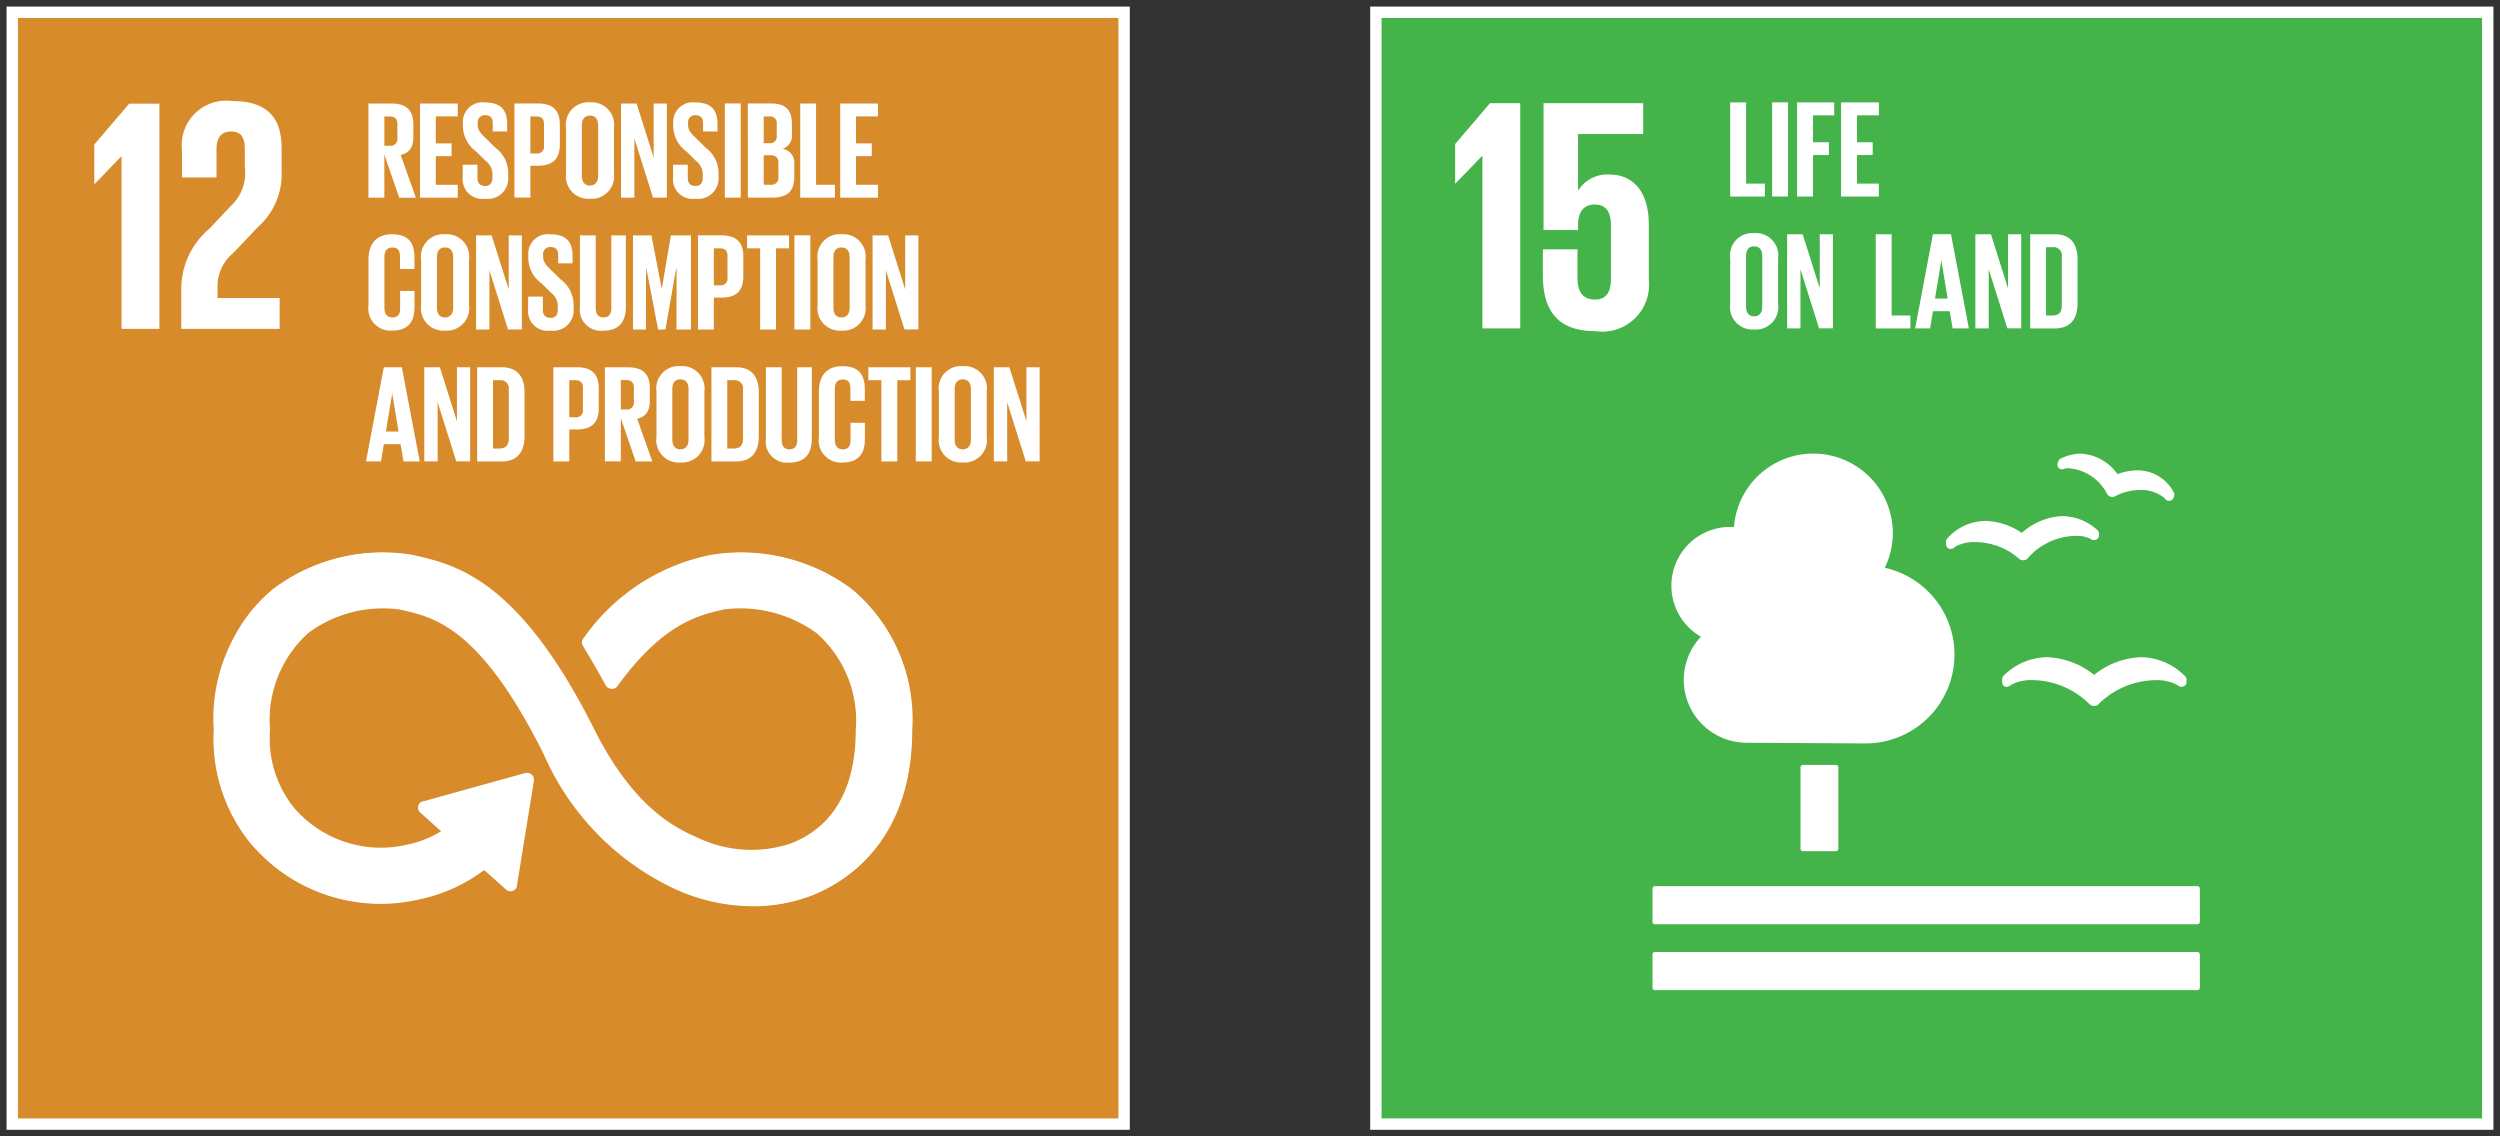 <svg xmlns="http://www.w3.org/2000/svg" xmlns:xlink="http://www.w3.org/1999/xlink" width="110" height="50" viewBox="0 0 110 50">
  <rect x="0" y="0" width="110" height="50" fill="#333333" stroke="none"/>
  <defs>
    <clipPath id="clip-path">
      <path id="Path_36112" data-name="Path 36112" d="M0,26.823H50v-50H0Z" transform="translate(0 23.177)" fill="none"/>
    </clipPath>
  </defs>
  <g id="Group_159492" data-name="Group 159492" transform="translate(-1076 -10422)">
    <g id="Group_158194" data-name="Group 158194" transform="translate(1076 10445.177)">
      <path id="Path_36108" data-name="Path 36108" d="M.25,25.995H49.172V-22.927H.25Z" transform="translate(0.289 0.289)" fill="#d78b2b"/>
      <g id="Group_158149" data-name="Group 158149" transform="translate(0 -23.177)" clip-path="url(#clip-path)">
        <path id="Path_36109" data-name="Path 36109" d="M49.172,25.995H.25V-22.927H49.172Z" transform="translate(0.289 23.466)" fill="none" stroke="#fff" stroke-width="0.5"/>
        <g id="Group_158147" data-name="Group 158147" transform="translate(9.423 24.314)">
          <path id="Path_36110" data-name="Path 36110" d="M15.047.865a8.071,8.071,0,0,0-6.1-1.5l-.123.028a8.865,8.865,0,0,0-5.408,3.57c-.013.015-.026.03-.039.047l-.028.035a.187.187,0,0,0-.039.108.185.185,0,0,0,.026.095l.052.086c.285.475.641,1.085.945,1.65A.094.094,0,0,1,4.343,5a.192.192,0,0,0,.306.054c.013-.019.028-.039.041-.058C6.7,2.22,8.276,1.836,9.344,1.585l.127-.03a5.845,5.845,0,0,1,4.181,1.077,5.326,5.326,0,0,1,1.791,4.431c0,3.361-1.635,4.675-3.007,5.186a5.6,5.6,0,0,1-4.177-.276l-.093-.043C7,11.423,5.258,10.368,3.616,7.071.309.427-2.459-.2-4.291-.615l-.1-.022A7.894,7.894,0,0,0-10.4.858C-11.585,1.805-13,3.65-13,7.05a7.289,7.289,0,0,0,1.519,4.876,7.389,7.389,0,0,0,7.428,2.567A7.111,7.111,0,0,0-1.141,13.14l1.044.941a.172.172,0,0,0,.239-.013.158.158,0,0,0,.041-.112V13.94L.936,9.315V9.263A.164.164,0,0,0,.88,9.14.158.158,0,0,0,.77,9.1l-.032,0-.05,0-4.431,1.24-.08.013a.153.153,0,0,0-.086.05.169.169,0,0,0,.013.242l.052.047.992.9a4.663,4.663,0,0,1-1.627.688,5.187,5.187,0,0,1-5.184-1.678l-.024-.035A5.066,5.066,0,0,1-10.752,7.05a5.356,5.356,0,0,1,1.76-4.433,5.678,5.678,0,0,1,4.1-1.059l.1.022c1.5.341,3.557.8,6.39,6.494a11.69,11.69,0,0,0,5.631,5.9,8.193,8.193,0,0,0,3.532.818,7.024,7.024,0,0,0,2.459-.436c1.344-.5,4.47-2.216,4.47-7.3a7.444,7.444,0,0,0-2.645-6.2" transform="translate(13.002 0.747)" fill="#fff"/>
        </g>
        <g id="Group_158148" data-name="Group 158148" transform="translate(9.528 24.419)">
          <path id="Path_36111" data-name="Path 36111" d="M14.944.853A8.045,8.045,0,0,0,8.887-.625L8.766-.6A8.826,8.826,0,0,0,3.392,2.922c-.011.017-.026.032-.037.047L3.327,3a.187.187,0,0,0-.039.108.172.172,0,0,0,.026.093l.052.086c.283.468.636,1.07.938,1.627l.006.017a.2.2,0,0,0,.173.1.179.179,0,0,0,.132-.054.339.339,0,0,0,.041-.056C6.65,2.19,8.218,1.813,9.277,1.565l.127-.03A5.831,5.831,0,0,1,13.557,2.6a5.229,5.229,0,0,1,1.778,4.371c0,3.316-1.622,4.612-2.984,5.117A5.605,5.605,0,0,1,8.2,11.812l-.091-.043c-1.158-.5-2.889-1.54-4.52-4.794C.3.419-2.444-.2-4.262-.608l-.1-.022A7.9,7.9,0,0,0-10.324.846a7.341,7.341,0,0,0-2.589,6.107,7.152,7.152,0,0,0,1.508,4.811A7.357,7.357,0,0,0-4.029,14.3a7.082,7.082,0,0,0,2.9-1.335l1.038.93a.172.172,0,0,0,.237-.013.168.168,0,0,0,.041-.112v-.013L.928,9.189l0-.052a.172.172,0,0,0-.056-.121.156.156,0,0,0-.11-.041l-.032,0-.047.006-4.4,1.223-.08.013a.155.155,0,0,0-.084.05.164.164,0,0,0,.013.237l.052.045.986.887a4.636,4.636,0,0,1-1.616.68A5.157,5.157,0,0,1-9.6,10.462l-.026-.032a4.984,4.984,0,0,1-1.057-3.475A5.261,5.261,0,0,1-8.931,2.581,5.663,5.663,0,0,1-4.855,1.537l.1.022c1.491.334,3.534.794,6.345,6.407a11.585,11.585,0,0,0,5.594,5.823,8.172,8.172,0,0,0,3.506.807,7.02,7.02,0,0,0,2.444-.429c1.333-.5,4.44-2.185,4.44-7.2A7.326,7.326,0,0,0,14.944.853" transform="translate(12.913 0.737)" fill="none" stroke="#fff" stroke-width="0.247"/>
        </g>
      </g>
      <g id="Group_158150" data-name="Group 158150" transform="translate(4.149 -18.616)">
        <path id="Path_36113" data-name="Path 36113" d="M.635,1.246H.65V8.832H2.316V-1.077H.985L-.549.72V2.459h.015Z" transform="translate(0.549 1.077)" fill="#fff"/>
      </g>
      <g id="Group_158153" data-name="Group 158153" transform="translate(0 -23.177)" clip-path="url(#clip-path)">
        <g id="Group_158151" data-name="Group 158151" transform="translate(7.977 4.443)">
          <path id="Path_36114" data-name="Path 36114" d="M.016,1.161v1.2H1.535V1.115c0-.6.293-.774.645-.774.321,0,.6.132.6.746v.818a1.964,1.964,0,0,1-.615,1.711l-.936.995A3.459,3.459,0,0,0-.014,7.2V9.024H4.314V7.665H1.58V7.2a1.9,1.9,0,0,1,.7-1.521L3.349,4.552A3.118,3.118,0,0,0,4.4,2.052V1.087C4.4-.33,3.716-1,2.223-1A1.957,1.957,0,0,0,.016,1.161" transform="translate(0.014 1.003)" fill="#fff"/>
        </g>
        <g id="Group_158152" data-name="Group 158152" transform="translate(16.214 4.554)">
          <path id="Path_36115" data-name="Path 36115" d="M.374.306V1.593H.607a.3.3,0,0,0,.341-.341V.642C.948.416.844.306.607.306Zm0,1.674v1.9h-.7V-.264H.691c.7,0,.96.349.96.93V1.2c0,.447-.16.71-.557.8l.667,1.881H1.027Z" transform="translate(0.323 0.264)" fill="#fff"/>
        </g>
      </g>
      <g id="Group_158154" data-name="Group 158154" transform="translate(18.48 -18.622)">
        <path id="Path_36117" data-name="Path 36117" d="M0,0V4.142H1.661V3.575H.695V2.315h.695V1.754H.695V.567h.966V0Z" fill="#fff"/>
      </g>
      <g id="Group_158158" data-name="Group 158158" transform="translate(0 -23.177)" clip-path="url(#clip-path)">
        <g id="Group_158155" data-name="Group 158155" transform="translate(20.361 4.506)">
          <path id="Path_36118" data-name="Path 36118" d="M0,1.77V1.213H.647V1.78c0,.233.1.369.343.369.22,0,.317-.147.317-.369V1.623A.752.752,0,0,0,1,1.036L.587.628A1.4,1.4,0,0,1,.006-.478v-.14a.864.864,0,0,1,.977-.91c.7,0,.971.341.971.941v.337H1.32v-.36c0-.239-.11-.356-.33-.356a.306.306,0,0,0-.33.343v.086c0,.231.127.367.33.561l.447.44A1.392,1.392,0,0,1,2,1.537v.2A.9.9,0,0,1,.984,2.71.863.863,0,0,1,0,1.77" transform="translate(0 1.529)" fill="#fff"/>
        </g>
        <g id="Group_158156" data-name="Group 158156" transform="translate(22.639 4.553)">
          <path id="Path_36119" data-name="Path 36119" d="M.374.306V1.936H.631a.3.3,0,0,0,.343-.343V.642C.974.416.87.306.631.306Zm-.7-.57H.71c.7,0,.96.349.96.93V1.54c0,.58-.257.934-.96.934H.374v1.4h-.7Z" transform="translate(0.323 0.264)" fill="#fff"/>
        </g>
        <g id="Group_158157" data-name="Group 158157" transform="translate(24.906 4.506)">
          <path id="Path_36120" data-name="Path 36120" d="M.757,1.734V-.491c0-.25-.11-.427-.36-.427S.043-.741.043-.491V1.734c0,.25.11.427.354.427s.36-.177.36-.427m-1.411-.11v-2A.985.985,0,0,1,.4-1.5.987.987,0,0,1,1.454-.381v2A.99.99,0,0,1,.4,2.741.988.988,0,0,1-.654,1.624" transform="translate(0.654 1.498)" fill="#fff"/>
        </g>
      </g>
      <g id="Group_158159" data-name="Group 158159" transform="translate(27.324 -18.622)">
        <path id="Path_36122" data-name="Path 36122" d="M.771,0V2.375L.02,0H-.666V4.142h.589V1.54l.818,2.6h.611V0Z" transform="translate(0.666)" fill="#fff"/>
      </g>
      <g id="Group_158161" data-name="Group 158161" transform="translate(0 -23.177)" clip-path="url(#clip-path)">
        <g id="Group_158160" data-name="Group 158160" transform="translate(29.615 4.506)">
          <path id="Path_36123" data-name="Path 36123" d="M0,1.77V1.213H.647V1.78c0,.233.1.369.343.369.22,0,.317-.147.317-.369V1.623A.752.752,0,0,0,1,1.036L.587.628A1.4,1.4,0,0,1,.006-.478v-.14a.864.864,0,0,1,.977-.91c.7,0,.971.341.971.941v.337H1.32v-.36c0-.239-.11-.356-.33-.356a.306.306,0,0,0-.33.343v.086c0,.231.127.367.33.561l.444.44A1.388,1.388,0,0,1,2,1.537v.2A.9.9,0,0,1,.984,2.71.863.863,0,0,1,0,1.77" transform="translate(0 1.529)" fill="#fff"/>
        </g>
      </g>
      <path id="Path_36125" data-name="Path 36125" d="M14.783-16.923h.7v-4.144h-.7Z" transform="translate(17.109 2.442)" fill="#fff"/>
      <g id="Group_158163" data-name="Group 158163" transform="translate(0 -23.177)" clip-path="url(#clip-path)">
        <g id="Group_158162" data-name="Group 158162" transform="translate(32.906 4.553)">
          <path id="Path_36126" data-name="Path 36126" d="M.374,1.223V2.518H.68a.3.3,0,0,0,.341-.334V1.56c0-.22-.1-.337-.347-.337Zm0-.531H.618A.294.294,0,0,0,.948.356V-.151A.293.293,0,0,0,.613-.487H.374Zm-.7-1.75H.687c.695,0,.928.326.928.913V.276A.6.6,0,0,1,1.2.936a.628.628,0,0,1,.52.69v.55c0,.587-.265.908-.96.908H-.323Z" transform="translate(0.323 1.057)" fill="#fff"/>
        </g>
      </g>
      <g id="Group_158164" data-name="Group 158164" transform="translate(35.211 -18.622)">
        <path id="Path_36128" data-name="Path 36128" d="M0,0V4.142H1.525V3.575H.695V0Z" fill="#fff"/>
      </g>
      <g id="Group_158165" data-name="Group 158165" transform="translate(36.97 -18.622)">
        <path id="Path_36129" data-name="Path 36129" d="M0,0V4.142H1.661V3.575H.695V2.315h.693V1.754H.695V.567h.966V0Z" fill="#fff"/>
      </g>
      <g id="Group_158168" data-name="Group 158168" transform="translate(0 -23.177)" clip-path="url(#clip-path)">
        <g id="Group_158166" data-name="Group 158166" transform="translate(16.214 10.308)">
          <path id="Path_36130" data-name="Path 36130" d="M0,1.675v-2C0-.977.3-1.447,1.038-1.447c.77,0,.984.427.984,1.04V.08H1.387V-.463c0-.257-.086-.4-.337-.4S.7-.69.7-.44V1.785c0,.25.1.427.354.427s.337-.157.337-.4V1.045h.634v.716c0,.591-.244,1.031-.984,1.031A.978.978,0,0,1,0,1.675" transform="translate(0 1.447)" fill="#fff"/>
        </g>
        <g id="Group_158167" data-name="Group 158167" transform="translate(18.529 10.309)">
          <path id="Path_36131" data-name="Path 36131" d="M.757,1.734V-.491c0-.25-.11-.427-.36-.427S.043-.741.043-.491V1.734c0,.25.11.427.354.427s.36-.177.36-.427m-1.411-.11v-2A.985.985,0,0,1,.4-1.5.987.987,0,0,1,1.454-.381v2A.99.99,0,0,1,.4,2.741.988.988,0,0,1-.654,1.624" transform="translate(0.654 1.498)" fill="#fff"/>
        </g>
      </g>
      <g id="Group_158169" data-name="Group 158169" transform="translate(20.948 -12.82)">
        <path id="Path_36133" data-name="Path 36133" d="M.77,0V2.377L.019,0H-.665V4.142h.587V1.54l.818,2.6H1.35V0Z" transform="translate(0.665)" fill="#fff"/>
      </g>
      <g id="Group_158172" data-name="Group 158172" transform="translate(0 -23.177)" clip-path="url(#clip-path)">
        <g id="Group_158170" data-name="Group 158170" transform="translate(23.238 10.309)">
          <path id="Path_36134" data-name="Path 36134" d="M0,1.77V1.213H.647V1.78c0,.233.106.369.343.369.22,0,.317-.147.317-.369V1.623A.752.752,0,0,0,1,1.036L.587.628A1.4,1.4,0,0,1,.006-.478v-.14a.864.864,0,0,1,.977-.91c.7,0,.971.341.971.941v.337H1.32V-.614c0-.237-.11-.354-.33-.354a.306.306,0,0,0-.33.343v.086c0,.231.127.365.33.561l.447.44A1.392,1.392,0,0,1,2,1.537v.2A.9.9,0,0,1,.984,2.71.863.863,0,0,1,0,1.77" transform="translate(0 1.529)" fill="#fff"/>
        </g>
        <g id="Group_158171" data-name="Group 158171" transform="translate(25.517 10.357)">
          <path id="Path_36135" data-name="Path 36135" d="M1.084,0V3.135c0,.641-.276,1.057-.984,1.057A.934.934,0,0,1-.937,3.135V0h.695V3.2c0,.244.1.41.343.41s.343-.166.343-.41V0Z" transform="translate(0.937)" fill="#fff"/>
        </g>
      </g>
      <g id="Group_158173" data-name="Group 158173" transform="translate(27.85 -12.82)">
        <path id="Path_36137" data-name="Path 36137" d="M1.029.78H1.012L.539,3.468H.218L-.3.78H-.315V3.468H-.889V-.674h.813L.375,1.66H.382l.4-2.334h.88V3.468H1.029Z" transform="translate(0.889 0.674)" fill="#fff"/>
      </g>
      <g id="Group_158175" data-name="Group 158175" transform="translate(0 -23.177)" clip-path="url(#clip-path)">
        <g id="Group_158174" data-name="Group 158174" transform="translate(30.713 10.356)">
          <path id="Path_36138" data-name="Path 36138" d="M.374.306V1.936H.631a.3.3,0,0,0,.343-.343V.642C.974.416.87.306.631.306Zm-.7-.57H.71c.7,0,.96.349.96.93V1.54c0,.58-.257.934-.96.934H.374V3.88h-.7Z" transform="translate(0.323 0.264)" fill="#fff"/>
        </g>
      </g>
      <g id="Group_158176" data-name="Group 158176" transform="translate(32.871 -12.82)">
        <path id="Path_36140" data-name="Path 36140" d="M0,0V.57H.574V4.144h.7V.57h.574V0Z" fill="#fff"/>
      </g>
      <path id="Path_36141" data-name="Path 36141" d="M16.2-14.233H16.9v-4.144H16.2Z" transform="translate(18.754 5.555)" fill="#fff"/>
      <g id="Group_158178" data-name="Group 158178" transform="translate(0 -23.177)" clip-path="url(#clip-path)">
        <g id="Group_158177" data-name="Group 158177" transform="translate(35.974 10.309)">
          <path id="Path_36142" data-name="Path 36142" d="M.757,1.734V-.491c0-.25-.11-.427-.36-.427S.043-.741.043-.491V1.734c0,.25.11.427.354.427s.36-.177.36-.427m-1.411-.11v-2A.985.985,0,0,1,.4-1.5.987.987,0,0,1,1.454-.381v2A.99.99,0,0,1,.4,2.741.988.988,0,0,1-.654,1.624" transform="translate(0.654 1.498)" fill="#fff"/>
        </g>
      </g>
      <g id="Group_158179" data-name="Group 158179" transform="translate(38.393 -12.82)">
        <path id="Path_36144" data-name="Path 36144" d="M.77,0V2.377L.019,0H-.665V4.142h.587V1.54l.818,2.6H1.35V0Z" transform="translate(0.665)" fill="#fff"/>
      </g>
      <g id="Group_158180" data-name="Group 158180" transform="translate(16.104 -7.018)">
        <path id="Path_36145" data-name="Path 36145" d="M.469,1.518h.557L.751-.143H.745ZM-.405,2.832.378-1.312h.794l.787,4.144H1.245l-.129-.757H.378l-.123.757Z" transform="translate(0.405 1.312)" fill="#fff"/>
      </g>
      <g id="Group_158181" data-name="Group 158181" transform="translate(18.668 -7.017)">
        <path id="Path_36146" data-name="Path 36146" d="M.771,0V2.377L.02,0H-.666V4.142h.589V1.54l.818,2.6h.611V0Z" transform="translate(0.666)" fill="#fff"/>
      </g>
      <g id="Group_158189" data-name="Group 158189" transform="translate(0 -23.177)" clip-path="url(#clip-path)">
        <g id="Group_158182" data-name="Group 158182" transform="translate(20.996 16.159)">
          <path id="Path_36147" data-name="Path 36147" d="M.531,1.918c.287,0,.4-.17.4-.423V-.673a.362.362,0,0,0-.4-.414H.238V1.918ZM1.625-.544V1.374c0,.634-.263,1.113-1.01,1.113H-.459V-1.657H.615c.746,0,1.01.47,1.01,1.113" transform="translate(0.459 1.657)" fill="#fff"/>
        </g>
        <g id="Group_158183" data-name="Group 158183" transform="translate(24.352 16.159)">
          <path id="Path_36148" data-name="Path 36148" d="M.374.306V1.936H.631a.3.3,0,0,0,.343-.343V.642C.974.416.87.306.631.306Zm-.7-.57H.71c.7,0,.96.349.96.93V1.54c0,.58-.257.934-.96.934H.374V3.88h-.7Z" transform="translate(0.323 0.264)" fill="#fff"/>
        </g>
        <g id="Group_158184" data-name="Group 158184" transform="translate(26.619 16.161)">
          <path id="Path_36149" data-name="Path 36149" d="M.374.3V1.592H.607a.3.3,0,0,0,.341-.341V.641C.948.414.844.3.607.3Zm0,1.674v1.9h-.7V-.263H.691c.7,0,.96.347.96.928V1.2c0,.447-.16.71-.557.8l.667,1.881H1.027Z" transform="translate(0.323 0.263)" fill="#fff"/>
        </g>
        <g id="Group_158185" data-name="Group 158185" transform="translate(28.885 16.111)">
          <path id="Path_36150" data-name="Path 36150" d="M.757,1.734V-.488c0-.252-.11-.429-.36-.429S.043-.741.043-.488V1.734c0,.25.11.427.354.427s.36-.177.36-.427m-1.411-.11v-2A.985.985,0,0,1,.4-1.5.987.987,0,0,1,1.454-.381v2A.989.989,0,0,1,.4,2.741.987.987,0,0,1-.654,1.624" transform="translate(0.654 1.498)" fill="#fff"/>
        </g>
        <g id="Group_158186" data-name="Group 158186" transform="translate(31.303 16.159)">
          <path id="Path_36151" data-name="Path 36151" d="M.531,1.918c.287,0,.4-.17.4-.423V-.673a.362.362,0,0,0-.4-.414H.238V1.918ZM1.625-.544V1.374c0,.634-.263,1.113-1.007,1.113H-.459V-1.657H.618c.744,0,1.007.47,1.007,1.113" transform="translate(0.459 1.657)" fill="#fff"/>
        </g>
        <g id="Group_158187" data-name="Group 158187" transform="translate(33.699 16.16)">
          <path id="Path_36152" data-name="Path 36152" d="M1.084,0V3.135C1.084,3.775.81,4.192.1,4.192A.934.934,0,0,1-.937,3.135V0h.695V3.2c0,.244.1.41.343.41s.341-.166.341-.41V0Z" transform="translate(0.937)" fill="#fff"/>
        </g>
        <g id="Group_158188" data-name="Group 158188" transform="translate(36.031 16.112)">
          <path id="Path_36153" data-name="Path 36153" d="M0,1.675v-2C0-.977.3-1.447,1.038-1.447c.77,0,.984.427.984,1.038V.08H1.387V-.463c0-.257-.086-.4-.337-.4S.7-.69.7-.44V1.785c0,.25.1.427.354.427s.337-.157.337-.4V1.045h.634v.716c0,.591-.244,1.031-.984,1.031A.978.978,0,0,1,0,1.675" transform="translate(0 1.447)" fill="#fff"/>
        </g>
      </g>
      <g id="Group_158190" data-name="Group 158190" transform="translate(38.207 -7.017)">
        <path id="Path_36155" data-name="Path 36155" d="M0,0V.57H.574V4.144h.7V.57h.576V0Z" fill="#fff"/>
      </g>
      <path id="Path_36156" data-name="Path 36156" d="M18.678-11.544h.7v-4.142h-.7Z" transform="translate(21.616 8.669)" fill="#fff"/>
      <g id="Group_158192" data-name="Group 158192" transform="translate(0 -23.177)" clip-path="url(#clip-path)">
        <g id="Group_158191" data-name="Group 158191" transform="translate(41.309 16.111)">
          <path id="Path_36157" data-name="Path 36157" d="M.757,1.734V-.488c0-.252-.11-.429-.36-.429S.043-.741.043-.488V1.734c0,.25.11.427.354.427s.36-.177.36-.427m-1.411-.11v-2A.985.985,0,0,1,.4-1.5.987.987,0,0,1,1.454-.381v2A.989.989,0,0,1,.4,2.741.987.987,0,0,1-.654,1.624" transform="translate(0.654 1.498)" fill="#fff"/>
        </g>
      </g>
      <g id="Group_158193" data-name="Group 158193" transform="translate(43.729 -7.017)">
        <path id="Path_36159" data-name="Path 36159" d="M.77,0V2.377L.019,0H-.665V4.142h.587V1.54l.818,2.6H1.35V0Z" transform="translate(0.665)" fill="#fff"/>
      </g>
    </g>
    <g id="Group_158195" data-name="Group 158195" transform="translate(1136 10445.177)">
      <path id="Path_36160" data-name="Path 36160" d="M.25,25.995H49.172V-22.927H.25Z" transform="translate(0.289 0.289)" fill="#44b349"/>
      <g id="Group_158202" data-name="Group 158202" transform="translate(0 -23.177)" clip-path="url(#clip-path)">
        <path id="Path_36161" data-name="Path 36161" d="M49.172,25.995H.25V-22.927H49.172Z" transform="translate(0.289 23.466)" fill="none" stroke="#fff" stroke-width="0.5"/>
        <g id="Group_158195-2" data-name="Group 158195" transform="translate(19.222 33.656)">
          <path id="Path_36162" data-name="Path 36162" d="M.836,0A.108.108,0,0,1,.943.108V3.687a.107.107,0,0,1-.108.11H-.612a.109.109,0,0,1-.11-.11V.108A.11.11,0,0,1-.612,0Z" transform="translate(0.722)" fill="#fff"/>
        </g>
        <g id="Group_158196" data-name="Group 158196" transform="translate(12.709 38.989)">
          <path id="Path_36163" data-name="Path 36163" d="M12.861,0H-11.005a.112.112,0,0,0-.108.112V1.571a.108.108,0,0,0,.108.108H12.861a.11.11,0,0,0,.11-.108V.112A.114.114,0,0,0,12.861,0" transform="translate(11.113)" fill="#fff"/>
        </g>
        <g id="Group_158197" data-name="Group 158197" transform="translate(12.709 41.888)">
          <path id="Path_36164" data-name="Path 36164" d="M12.861,0H-11.005a.108.108,0,0,0-.108.108V1.571a.11.11,0,0,0,.108.108H12.861a.112.112,0,0,0,.11-.108V.108A.11.11,0,0,0,12.861,0" transform="translate(11.113)" fill="#fff"/>
        </g>
        <g id="Group_158198" data-name="Group 158198" transform="translate(28.097 28.916)">
          <path id="Path_36165" data-name="Path 36165" d="M2.17.418A3.531,3.531,0,0,0,.105-.361,2.76,2.76,0,0,0-1.812.454.213.213,0,0,0-1.875.6V.735A.21.21,0,0,0-1.808.9a.2.2,0,0,0,.17.039A.315.315,0,0,0-1.595.925.309.309,0,0,0-1.474.849a1.924,1.924,0,0,1,.956-.2A3.606,3.606,0,0,1,1.941,1.682l.022.017a.284.284,0,0,0,.41,0l.017-.019A3.621,3.621,0,0,1,4.854.651a1.928,1.928,0,0,1,.958.2.347.347,0,0,0,.132.08.283.283,0,0,0,.14,0,.2.2,0,0,0,.151-.2V.623A.2.2,0,0,0,6.17.476,2.759,2.759,0,0,0,4.23-.361,3.494,3.494,0,0,0,2.17.418" transform="translate(1.875 0.361)" fill="#fff"/>
        </g>
        <g id="Group_158199" data-name="Group 158199" transform="translate(30.524 19.956)">
          <path id="Path_36166" data-name="Path 36166" d="M.074.122a.2.2,0,0,0-.1.125l-.026.08A.2.2,0,0,0,.125.588a.122.122,0,0,0,.028,0A.24.24,0,0,0,.27.557.605.605,0,0,1,.415.542a2.07,2.07,0,0,1,1.7,1.113l.009.015a.247.247,0,0,0,.153.123.276.276,0,0,0,.076.013.263.263,0,0,0,.121-.03l.015-.009A2.4,2.4,0,0,1,3.556,1.5a1.631,1.631,0,0,1,1.089.347.269.269,0,0,0,.08.091c.022.011.056.028.078.037a.189.189,0,0,0,.035,0,.073.073,0,0,0,.022,0,.213.213,0,0,0,.095-.024.193.193,0,0,0,.1-.123l.019-.069a.173.173,0,0,0,.009-.058.179.179,0,0,0-.028-.1A1.79,1.79,0,0,0,3.437.635,2.565,2.565,0,0,0,2.578.8a2.092,2.092,0,0,0-1.609-.9,1.981,1.981,0,0,0-.9.227" transform="translate(0.064 0.105)" fill="#fff"/>
        </g>
        <g id="Group_158200" data-name="Group 158200" transform="translate(25.618 22.709)">
          <path id="Path_36167" data-name="Path 36167" d="M0,.615.007.722A.2.2,0,0,0,.1.882.2.2,0,0,0,.263.906L.3.9A.285.285,0,0,0,.4.819a1.742,1.742,0,0,1,.91-.207A2.948,2.948,0,0,1,3.2,1.326l.017.017a.279.279,0,0,0,.186.069h.015a.282.282,0,0,0,.19-.088L3.62,1.3A2.866,2.866,0,0,1,5.713.338a1.405,1.405,0,0,1,.621.114.327.327,0,0,0,.125.065.313.313,0,0,0,.086,0A.2.2,0,0,0,6.6.511a.2.2,0,0,0,.136-.2l0-.095A.214.214,0,0,0,6.653.069a2.337,2.337,0,0,0-1.525-.6A2.843,2.843,0,0,0,3.342.207,3,3,0,0,0,1.75-.32,2.275,2.275,0,0,0,.056.461.211.211,0,0,0,0,.615" transform="translate(0 0.531)" fill="#fff"/>
        </g>
        <g id="Group_158201" data-name="Group 158201" transform="translate(13.541 19.957)">
          <path id="Path_36168" data-name="Path 36168" d="M0,3.119A2.587,2.587,0,0,1,2.587.532c.056,0,.11,0,.166.009a3.5,3.5,0,0,1,6.99.265,3.514,3.514,0,0,1-.354,1.525,3.91,3.91,0,0,1-.85,7.728l-5.221-.03A2.767,2.767,0,0,1,1.3,5.363,2.581,2.581,0,0,1,0,3.119" transform="translate(0 2.695)" fill="#fff"/>
        </g>
      </g>
      <g id="Group_158203" data-name="Group 158203" transform="translate(4.026 -18.636)">
        <path id="Path_36170" data-name="Path 36170" d="M0,.964V2.7H.013L1.184,1.49H1.2V9.076H2.865V-.833H1.534Z" transform="translate(0 0.833)" fill="#fff"/>
      </g>
      <g id="Group_158205" data-name="Group 158205" transform="translate(0 -23.177)" clip-path="url(#clip-path)">
        <g id="Group_158204" data-name="Group 158204" transform="translate(7.885 4.542)">
          <path id="Path_36171" data-name="Path 36171" d="M1.591,1.685a1.5,1.5,0,0,0-1.4.686H.174V-.1H3.039V-1.456H-1.345V4.125H.174V3.9c0-.582.263-.9.729-.9.513,0,.718.349.718.891v2.4c0,.526-.19.891-.7.891-.57,0-.772-.38-.772-.964V4.973H-1.375V6.1c0,1.506.6,2.47,2.293,2.47A2.063,2.063,0,0,0,3.287,6.3V3.877c0-1.564-.8-2.192-1.7-2.192" transform="translate(1.375 1.456)" fill="#fff"/>
        </g>
      </g>
      <g id="Group_158206" data-name="Group 158206" transform="translate(16.129 -18.672)">
        <path id="Path_36173" data-name="Path 36173" d="M0,0V4.144H1.527v-.57H.7V0Z" fill="#fff"/>
      </g>
      <path id="Path_36174" data-name="Path 36174" d="M8.331-16.947h.7v-4.142h-.7Z" transform="translate(9.642 2.416)" fill="#fff"/>
      <g id="Group_158207" data-name="Group 158207" transform="translate(19.072 -18.672)">
        <path id="Path_36175" data-name="Path 36175" d="M0,0V4.144H.7V2.317h.7V1.754H.7V.57h.934V0Z" fill="#fff"/>
      </g>
      <g id="Group_158208" data-name="Group 158208" transform="translate(21.008 -18.672)">
        <path id="Path_36176" data-name="Path 36176" d="M0,0V4.144H1.661v-.57H.7V2.317h.69V1.754H.7V.57h.964V0Z" fill="#fff"/>
      </g>
      <g id="Group_158210" data-name="Group 158210" transform="translate(0 -23.177)" clip-path="url(#clip-path)">
        <g id="Group_158209" data-name="Group 158209" transform="translate(16.129 10.259)">
          <path id="Path_36177" data-name="Path 36177" d="M.757,1.734V-.488c0-.252-.11-.429-.36-.429S.043-.741.043-.488V1.734c0,.25.11.427.354.427s.36-.177.36-.427m-1.411-.11v-2A.985.985,0,0,1,.4-1.5.987.987,0,0,1,1.454-.381v2A.989.989,0,0,1,.4,2.741.987.987,0,0,1-.654,1.624" transform="translate(0.654 1.498)" fill="#fff"/>
        </g>
      </g>
      <g id="Group_158211" data-name="Group 158211" transform="translate(18.634 -12.869)">
        <path id="Path_36179" data-name="Path 36179" d="M.77,0V2.377L.019,0H-.665V4.142h.587V1.54l.818,2.6H1.35V0Z" transform="translate(0.665)" fill="#fff"/>
      </g>
      <g id="Group_158212" data-name="Group 158212" transform="translate(22.532 -12.869)">
        <path id="Path_36180" data-name="Path 36180" d="M0,0V4.144H1.525v-.57H.7V0Z" fill="#fff"/>
      </g>
      <g id="Group_158213" data-name="Group 158213" transform="translate(24.266 -12.871)">
        <path id="Path_36181" data-name="Path 36181" d="M.469,1.518h.557L.751-.143H.745ZM-.405,2.832.378-1.312h.794l.787,4.144H1.245l-.129-.757H.378l-.123.757Z" transform="translate(0.405 1.312)" fill="#fff"/>
      </g>
      <g id="Group_158214" data-name="Group 158214" transform="translate(26.916 -12.869)">
        <path id="Path_36182" data-name="Path 36182" d="M.771,0V2.377L.02,0H-.666V4.142h.587V1.54l.82,2.6h.611V0Z" transform="translate(0.666)" fill="#fff"/>
      </g>
      <g id="Group_158216" data-name="Group 158216" transform="translate(0 -23.177)" clip-path="url(#clip-path)">
        <g id="Group_158215" data-name="Group 158215" transform="translate(29.329 10.307)">
          <path id="Path_36183" data-name="Path 36183" d="M.531,1.918c.287,0,.4-.17.4-.421V-.673a.362.362,0,0,0-.4-.414H.238V1.918ZM1.625-.544V1.374c0,.634-.263,1.113-1.01,1.113H-.459V-1.657H.615c.746,0,1.01.47,1.01,1.113" transform="translate(0.459 1.657)" fill="#fff"/>
        </g>
      </g>
    </g>
  </g>
</svg>
